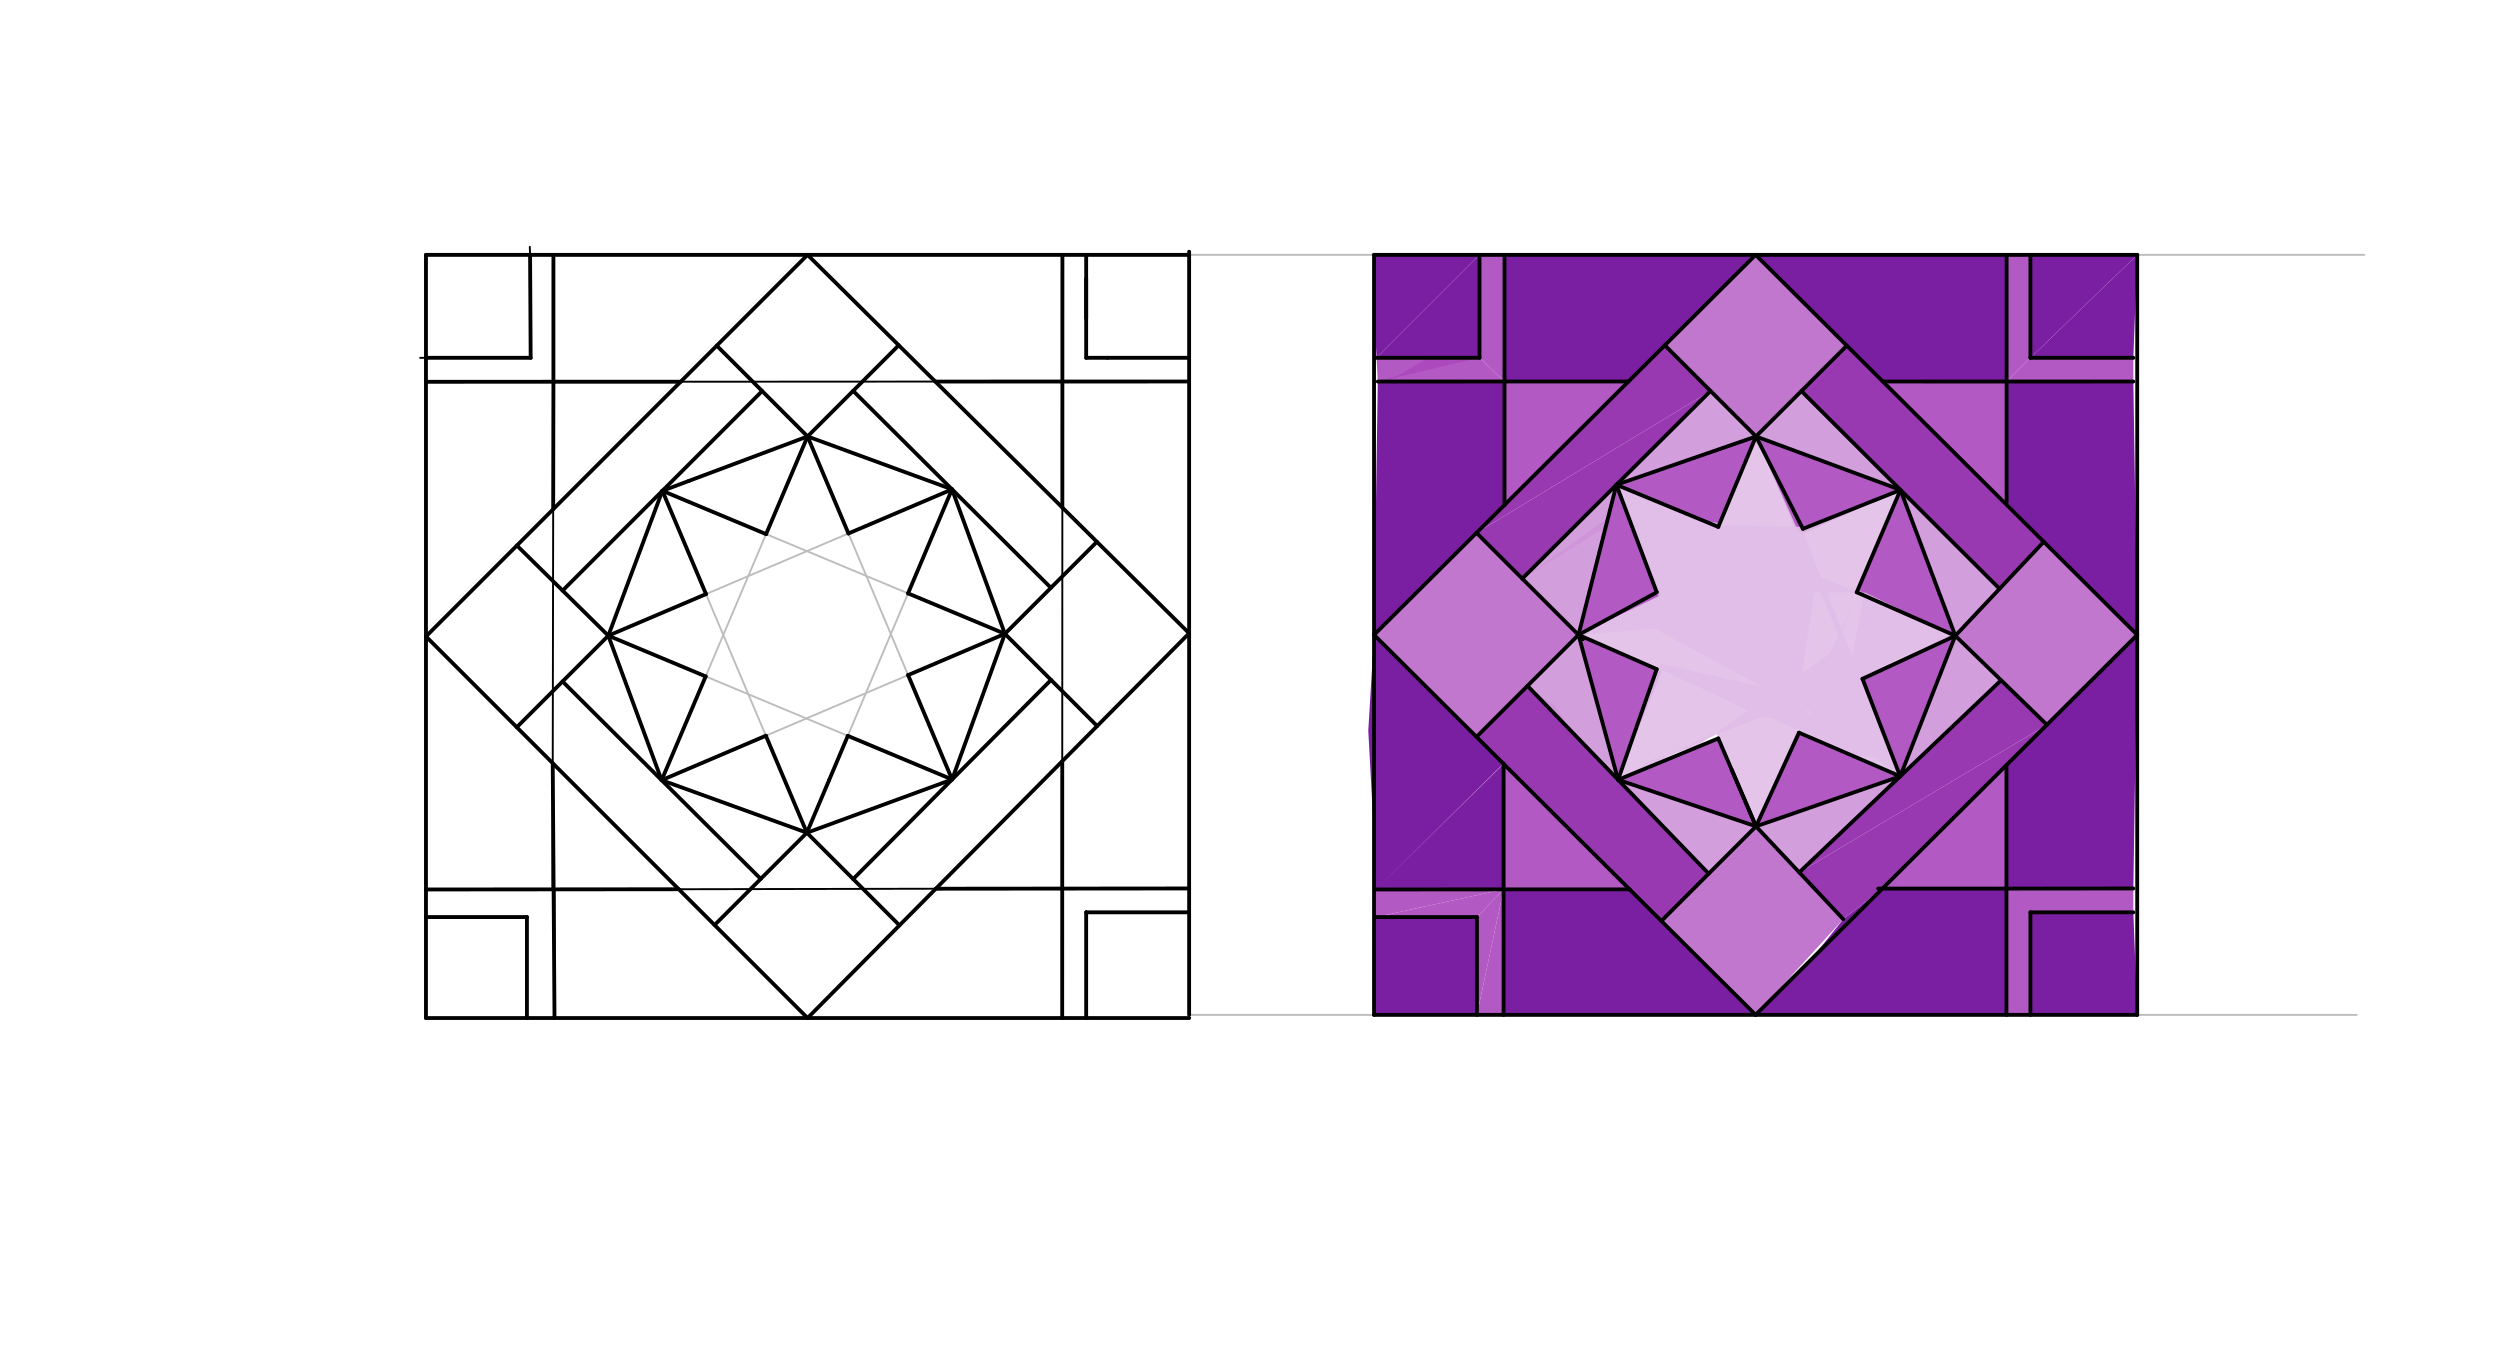 <svg xmlns="http://www.w3.org/2000/svg" class="svg--816" height="100%" preserveAspectRatio="xMidYMid meet" viewBox="0 0 1300 700" width="100%"><defs><marker id="marker-arrow" markerHeight="16" markerUnits="userSpaceOnUse" markerWidth="24" orient="auto-start-reverse" refX="24" refY="4" viewBox="0 0 24 8"><path d="M 0 0 L 24 4 L 0 8 z" stroke="inherit"></path></marker></defs><g class="aux-layer--949"><g class="element--733"><line stroke="#BDBDBD" stroke-dasharray="none" stroke-linecap="round" stroke-width="1" x1="419.925" x2="344.045" y1="226.956" y2="405.691"></line></g><g class="element--733"><line stroke="#BDBDBD" stroke-dasharray="none" stroke-linecap="round" stroke-width="1" x1="419.925" x2="495.088" y1="226.956" y2="405.33"></line></g><g class="element--733"><line stroke="#BDBDBD" stroke-dasharray="none" stroke-linecap="round" stroke-width="1" x1="495.088" x2="316.324" y1="405.33" y2="330.558"></line></g><g class="element--733"><line stroke="#BDBDBD" stroke-dasharray="none" stroke-linecap="round" stroke-width="1" x1="316.324" x2="495.049" y1="330.558" y2="254.456"></line></g><g class="element--733"><line stroke="#BDBDBD" stroke-dasharray="none" stroke-linecap="round" stroke-width="1" x1="495.049" x2="419.569" y1="254.456" y2="433.021"></line></g><g class="element--733"><line stroke="#BDBDBD" stroke-dasharray="none" stroke-linecap="round" stroke-width="1" x1="415.273" x2="344.436" y1="422.855" y2="255.229"></line></g><g class="element--733"><line stroke="#BDBDBD" stroke-dasharray="none" stroke-linecap="round" stroke-width="1" x1="344.436" x2="522.549" y1="255.229" y2="329.58"></line></g><g class="element--733"><line stroke="#BDBDBD" stroke-dasharray="none" stroke-linecap="round" stroke-width="1" x1="522.549" x2="344.045" y1="329.58" y2="405.691"></line></g><g class="element--733"><line stroke="#BDBDBD" stroke-dasharray="none" stroke-linecap="round" stroke-width="1" x1="618.347" x2="1229.5" y1="132.525" y2="132.525"></line></g><g class="element--733"><line stroke="#BDBDBD" stroke-dasharray="none" stroke-linecap="round" stroke-width="1" x1="618.347" x2="1225.5" y1="527.734" y2="527.734"></line></g></g><g class="main-layer--75a"><g class="element--733"><g fill="#7B1FA2" opacity="1"><path d="M 714.5 132.525 L 769.347 132.525 L 715.81 186.062 L 715.81 186.062 L 714.5 160.984 L 714.5 148.984 L 714.5 148.984 L 714.5 132.525 Z" stroke="none"></path></g></g><g class="element--733"><g fill="#7B1FA2" opacity="1"><path d="M 715.81 186.062 L 769.347 132.525 L 769.347 186.062 L 742.579 186.062 L 769.347 186.062 L 728.5 186.062 L 728.5 186.062 L 728.5 186.062 L 728.5 186.062 L 715.81 186.062 Z" stroke="none"></path></g></g><g class="element--733"><g fill="#7B1FA2" opacity="1"><path d="M 1055.81 132.525 L 1111.35 132.525 L 1055.81 186.062 L 1055.81 186.062 L 1055.81 159.293 L 1055.81 143.984 L 1055.81 132.525 Z" stroke="none"></path></g></g><g class="element--733"><g fill="#7B1FA2" opacity="1"><path d="M 1055.81 186.062 L 1111.35 132.525 L 1109.347 186.062 L 1109.347 186.062 L 1109.347 186.062 L 1109.347 186.062 L 1109.347 186.062 L 1109.347 186.062 L 1109.347 186.062 L 1109.347 186.062 L 1109.347 186.062 L 1109.347 186.062 L 1109.347 186.062 L 1109.347 186.062 L 1109.347 186.062 L 1109.347 186.062 L 1109.347 186.062 L 1109.347 186.062 L 1109.347 186.062 L 1109.347 186.062 L 1109.347 186.062 L 1109.347 186.062 L 1109.347 186.062 L 1082.579 186.062 L 1082.579 186.062 L 1055.81 186.062 Z" stroke="none"></path></g></g><g class="element--733"><g fill="#7B1FA2" opacity="1"><path d="M 768 476.875 L 715.5 476.875 L 714.5 527.734 L 768 527.734 L 768 502.304 L 768 476.875 Z" stroke="none"></path></g></g><g class="element--733"><g fill="#7B1FA2" opacity="1"><path d="M 1055.81 474.418 L 1109.347 474.418 L 1055.81 527.734 L 1055.81 527.734 L 1111.35 527.734 L 1111.35 527.734 L 1109.347 474.418 L 1109.347 474.418 L 1055.81 527.734 L 1055.81 501.076 L 1055.81 474.418 Z" stroke="none"></path></g></g><g class="element--733"><g fill="#7B1FA2" opacity="1"><path d="M 782.347 132.525 L 782.347 132.525 L 912.925 132.525 L 846.796 198.38 L 846.796 198.38 L 782.347 198.38 L 782.347 153.984 L 782.347 153.984 L 782.347 132.525 Z" stroke="none"></path></g></g><g class="element--733"><g fill="#7B1FA2" opacity="1"><path d="M 912.925 132.525 L 1043.437 132.525 L 1043.437 198.399 L 979.054 198.38 L 960.337 179.74 L 938.493 157.987 L 920.958 140.524 L 912.925 132.525 Z" stroke="none"></path></g></g><g class="element--733"><g fill="#7B1FA2" opacity="1"><path d="M 782.347 198.38 L 716.437 198.399 L 714.5 330.129 L 782.347 262.563 L 782.347 240.984 L 782.347 218.984 L 782.347 198.38 Z" stroke="none"></path></g></g><g class="element--733"><g fill="#7B1FA2" opacity="1"><path d="M 714.5 330.129 L 781.875 397.226 L 715.5 462.533 L 715.5 462.533 L 781.875 462.467 L 781.875 462.467 L 781.875 397.226 L 781.875 396.984 L 715.5 462.533 L 714.5 434.984 L 711.5 379.984 L 714.5 330.129 Z" stroke="none"></path></g></g><g class="element--733"><g fill="#7B1FA2" opacity="1"><path d="M 1043.437 198.399 L 1109.347 198.38 L 1043.437 261.246 L 1043.437 261.246 L 1111.35 330.129 L 1111.35 330.129 L 1109.347 198.38 L 1043.437 261.246 L 1043.437 229.822 L 1043.437 198.399 Z" stroke="none"></path></g></g><g class="element--733"><g fill="#7B1FA2" opacity="1"><path d="M 1043.356 397.913 L 1111.35 330.129 L 1109.347 462.002 L 1043.356 462.068 L 1043.356 429.991 L 1043.356 409.984 L 1043.356 397.913 Z" stroke="none"></path></g></g><g class="element--733"><g fill="#7B1FA2" opacity="1"><path d="M 781.875 462.467 L 847.387 462.467 L 912.925 527.734 L 781.875 527.734 L 781.875 495.1 L 781.875 462.467 Z" stroke="none"></path></g></g><g class="element--733"><g fill="#7B1FA2" opacity="1"><path d="M 978.864 462.068 L 1043.356 462.068 L 1043.356 527.734 L 912.925 527.734 L 941.144 499.631 L 958.5 477.984 L 978.864 462.068 Z" stroke="none"></path></g></g><g class="element--733"><g fill="#AB47BC" opacity="0.9"><path d="M 715.81 186.062 L 716.437 198.399 L 769.347 186.062 L 742.579 186.062 L 742.579 186.062 L 729.5 186.062 L 715.81 186.062 Z" stroke="none"></path></g></g><g class="element--733"><g fill="#AB47BC" opacity="0.9"><path d="M 769.347 186.062 L 782.347 198.38 L 716.437 198.399 L 727.5 194.984 L 742.579 186.062 L 769.347 186.062 Z" stroke="none"></path></g></g><g class="element--733"><g fill="#AB47BC" opacity="0.9"><path d="M 769.347 132.525 L 782.347 132.525 L 782.347 198.38 L 769.347 186.062 L 769.347 159.293 L 769.347 132.525 Z" stroke="none"></path></g></g><g class="element--733"><g fill="#AB47BC" opacity="0.9"><path d="M 782.347 198.38 L 782.347 262.563 L 846.796 198.38 L 814.572 198.38 L 829.5 198.38 L 846.796 198.38 L 782.347 198.38 Z" stroke="none"></path></g></g><g class="element--733"><g fill="#AB47BC" opacity="0.9"><path d="M 994.5 204.984 L 1043.437 198.399 L 979.054 198.38 L 1043.437 261.246 L 1043.437 198.399 L 1043.437 198.399 L 994.5 204.984 Z" stroke="none"></path></g></g><g class="element--733"><g fill="#AB47BC" opacity="0.9"><path d="M 781.875 397.226 L 847.387 462.467 L 781.875 462.467 L 781.875 397.226 Z" stroke="none"></path></g></g><g class="element--733"><g fill="#AB47BC" opacity="0.9"><path d="M 781.875 429.726 L 781.875 450.984 L 781.875 462.467 L 781.5 429.984 Z" stroke="none"></path></g></g><g class="element--733"><g fill="#AB47BC" opacity="0.9"><path d="M 978.864 462.068 L 1043.356 397.913 L 1043.356 462.068 L 1020.5 462.068 L 1010.015 462.068 L 978.864 462.068 Z" stroke="none"></path></g></g><g class="element--733"><g fill="#AB47BC" opacity="0.9"><path d="M 1055.81 132.525 L 1043.437 132.525 L 1043.437 198.399 L 1055.81 186.062 L 1055.81 186.062 L 1055.81 172.984 L 1055.81 159.293 L 1055.81 132.525 Z" stroke="none"></path></g></g><g class="element--733"><g fill="#AB47BC" opacity="0.9"><path d="M 1109.347 186.062 L 1055.81 186.062 L 1043.437 198.399 L 1109.347 198.38 L 1109.347 198.38 L 1109.347 186.062 Z" stroke="none"></path></g></g><g class="element--733"><g fill="#AB47BC" opacity="0.9"><path d="M 1043.356 462.068 L 1109.347 462.002 L 1109.347 474.418 L 1055.81 474.418 L 1055.81 527.734 L 1043.356 527.734 L 1043.356 494.901 L 1043.356 482.984 L 1043.356 462.068 Z" stroke="none"></path></g></g><g class="element--733"><g fill="#AB47BC" opacity="0.9"><path d="M 715.5 462.533 L 715.5 476.875 L 781.875 462.467 L 748.687 462.5 L 733.499 462.515 L 733.499 462.515 L 715.5 462.533 Z" stroke="none"></path></g></g><g class="element--733"><g fill="#AB47BC" opacity="0.9"><path d="M 768 476.875 L 781.875 462.467 L 715.5 476.875 L 741.75 476.875 L 768 476.875 Z" stroke="none"></path></g></g><g class="element--733"><g fill="#AB47BC" opacity="0.9"><path d="M 781.875 462.467 L 768 527.734 L 768 476.875 L 781.875 462.467 Z" stroke="none"></path></g></g><g class="element--733"><g fill="#AB47BC" opacity="0.9"><path d="M 781.875 527.734 L 768 527.734 L 781.875 462.467 L 781.875 462.467 L 781.875 483.984 L 781.875 495.1 L 781.875 508.984 L 781.875 527.734 Z" stroke="none"></path></g></g><g class="element--733"><g fill="#BA68C8" opacity="0.9"><path d="M 912.925 132.525 L 865.71 179.545 L 913.121 226.956 L 960.337 179.74 L 942.004 161.483 L 921.46 141.024 L 912.925 132.525 Z" stroke="none"></path></g></g><g class="element--733"><g fill="#BA68C8" opacity="0.9"><path d="M 714.5 330.129 L 767.772 277.078 L 820.824 330.129 L 767.772 383.181 L 755.514 370.974 L 740.481 356.003 L 731.463 347.022 L 723.446 339.038 L 714.5 330.129 Z" stroke="none"></path></g></g><g class="element--733"><g fill="#BA68C8" opacity="0.9"><path d="M 1016.76 330.595 L 1062.752 281.732 L 1111.35 330.129 L 1064.398 376.887 L 1040.579 353.741 L 1031.033 344.465 L 1016.76 330.595 Z" stroke="none"></path></g></g><g class="element--733"><g fill="#BA68C8" opacity="0.9"><path d="M 913.121 429.709 L 863.909 478.921 L 912.925 527.734 L 958.5 477.984 L 958.5 477.984 L 935.617 453.641 L 913.121 429.709 Z" stroke="none"></path></g></g><g class="element--733"><g fill="#8E24AA" opacity="0.9"><path d="M 865.71 179.545 L 889.466 203.301 L 767.772 277.078 L 813.713 231.327 L 834.321 210.804 L 846.796 198.38 L 865.71 179.545 Z" stroke="none"></path></g></g><g class="element--733"><g fill="#8E24AA" opacity="0.9"><path d="M 791.579 300.885 L 767.772 277.078 L 889.466 203.301 L 840.523 252.093 L 824.539 268.027 L 801.505 290.989 L 791.5 301.984 Z" stroke="none"></path></g></g><g class="element--733"><g fill="#8E24AA" opacity="0.9"><path d="M 936.729 203.348 L 960.337 179.74 L 1062.752 281.732 L 1062.752 281.732 L 1039.756 306.163 L 1020.519 286.966 L 1001.498 267.984 L 957.453 224.03 L 946.443 213.042 L 936.729 203.348 Z" stroke="none"></path></g></g><g class="element--733"><g fill="#8E24AA" opacity="0.9"><path d="M 1040.579 353.741 L 1064.398 376.887 L 935.617 453.641 L 935.617 453.641 L 988.098 403.691 L 1025.029 368.541 L 1040.579 353.741 Z" stroke="none"></path></g></g><g class="element--733"><g fill="#8E24AA" opacity="0.9"><path d="M 958.5 477.984 L 935.617 453.641 L 1064.398 376.887 L 1064.398 376.887 L 978.864 462.068 L 958.5 477.984 Z" stroke="none"></path></g></g><g class="element--733"><g fill="#8E24AA" opacity="0.9"><path d="M 794.298 356.655 L 767.772 383.181 L 863.909 478.921 L 863.909 478.921 L 888.515 454.315 L 863.317 428.196 L 841.407 405.485 L 823.995 387.437 L 794.298 356.655 Z" stroke="none"></path></g></g><g class="element--733"><g fill="#CE93D8" opacity="0.9"><path d="M 889.466 203.301 L 913.121 226.956 L 840.523 252.093 L 860.597 232.081 L 875.12 217.603 L 889.466 203.301 Z" stroke="none"></path></g></g><g class="element--733"><g fill="#CE93D8" opacity="0.9"><path d="M 936.729 203.348 L 913.121 226.956 L 988.242 254.756 L 971.468 238.016 L 960.957 227.526 L 950.948 217.538 L 936.729 203.348 Z" stroke="none"></path></g></g><g class="element--733"><g fill="#CE93D8" opacity="0.9"><path d="M 791.579 300.885 L 836.153 269.402 L 820.824 330.129 L 820.824 330.129 L 806.089 315.395 L 791.579 300.885 Z" stroke="none"></path></g></g><g class="element--733"><g fill="#CE93D8" opacity="0.9"><path d="M 840.523 252.093 L 834.967 274.102 L 791.579 300.885 L 806.011 286.497 L 817.53 275.014 L 831.05 261.536 L 842.5 249.984 Z" stroke="none"></path></g></g><g class="element--733"><g fill="#CE93D8" opacity="0.9"><path d="M 794.298 356.655 L 820.824 330.129 L 841.407 405.485 L 818.621 381.867 L 794.298 356.655 Z" stroke="none"></path></g></g><g class="element--733"><g fill="#CE93D8" opacity="0.9"><path d="M 794.298 356.655 L 841.407 405.485 L 816.158 379.314 L 809.5 367.984 L 809.5 367.984 L 794.298 356.655 Z" stroke="none"></path></g></g><g class="element--733"><g fill="#CE93D8" opacity="0.9"><path d="M 841.407 405.485 L 913.121 429.709 L 888.515 454.315 L 863.3 428.178 L 841.407 405.485 Z" stroke="none"></path></g></g><g class="element--733"><g fill="#CE93D8" opacity="0.9"><path d="M 913.121 429.709 L 988.098 403.691 L 935.617 453.641 L 922.679 439.876 L 913.121 429.709 Z" stroke="none"></path></g></g><g class="element--733"><g fill="#CE93D8" opacity="0.9"><path d="M 1016.76 330.595 L 1040.579 353.741 L 988.098 403.691 L 1002.429 367.143 L 1013.5 336.984 Z" stroke="none"></path></g></g><g class="element--733"><g fill="#CE93D8" opacity="0.9"><path d="M 1039.756 306.163 L 988.242 254.756 L 1016.76 330.595 L 1030.976 315.491 L 1039.756 306.163 Z" stroke="none"></path></g></g><g class="element--733"><g fill="#AB47BC" opacity="0.9"><path d="M 840.523 252.093 L 893.538 275.708 L 913.121 226.956 L 876.822 239.525 L 865.059 243.598 L 840.523 252.093 Z" stroke="none"></path></g></g><g class="element--733"><g fill="#AB47BC" opacity="0.9"><path d="M 913.121 226.956 L 935.07 278.694 L 988.242 254.756 L 966.264 246.622 L 936.851 235.738 L 913.121 226.956 Z" stroke="none"></path></g></g><g class="element--733"><g fill="#AB47BC" opacity="0.9"><path d="M 965.485 307.755 L 988.242 254.756 L 1016.76 330.595 L 1000.826 323.497 L 977.826 313.252 L 965.485 307.755 Z" stroke="none"></path></g></g><g class="element--733"><g fill="#AB47BC" opacity="0.9"><path d="M 966.241 352.17 L 1016.76 330.595 L 988.098 403.691 L 980.061 384.746 L 973.906 370.236 L 966.241 352.17 Z" stroke="none"></path></g></g><g class="element--733"><g fill="#AB47BC" opacity="0.9"><path d="M 934.427 380.088 L 913.121 429.709 L 988.098 403.691 L 970.982 396.163 L 948.024 386.067 L 934.427 380.088 Z" stroke="none"></path></g></g><g class="element--733"><g fill="#AB47BC" opacity="0.9"><path d="M 841.407 405.485 L 894.033 383.009 L 913.121 429.709 L 877.264 417.597 L 864.409 413.254 L 849.5 408.984 Z" stroke="none"></path></g></g><g class="element--733"><g fill="#AB47BC" opacity="0.9"><path d="M 820.824 330.129 L 864.042 349.135 L 841.407 405.485 L 831.115 367.807 L 826.842 352.164 L 820.824 330.129 Z" stroke="none"></path></g></g><g class="element--733"><g fill="#AB47BC" opacity="0.9"><path d="M 840.523 252.093 L 864.4 310.511 L 820.824 330.129 L 828.08 301.383 L 830.673 291.111 L 839.5 254.984 Z" stroke="none"></path></g></g><g class="element--733"><g fill="#E1BEE7" opacity="0.9"><path d="M 840.523 252.093 L 863.5 308.984 L 966.5 307.984 L 966.5 307.984 L 966.5 307.984 L 966.5 307.984 L 966.5 307.984 L 966.5 307.984 L 966.5 307.984 L 966.5 307.984 L 966.5 307.984 L 966.5 307.984 L 935.5 295.984 L 923.5 286.984 L 901.5 278.984 L 901.5 278.984 L 886.5 270.984 L 865.5 263.984 L 840.523 252.093 Z" stroke="none"></path></g></g><g class="element--733"><g fill="#E1BEE7" opacity="0.9"><path d="M 988.242 254.756 L 934.5 276.984 L 956.5 331.984 L 972.5 290.984 L 982.5 267.984 L 988.242 254.756 Z" stroke="none"></path></g></g><g class="element--733"><g fill="#E1BEE7" opacity="0.9"><path d="M 1016.76 330.595 L 966.5 306.984 L 939.5 365.984 L 990.5 342.984 L 1016.76 330.595 Z" stroke="none"></path></g></g><g class="element--733"><g fill="#E1BEE7" opacity="0.9"><path d="M 988.098 403.691 L 988.098 403.691 L 992.5 400.984 Z" stroke="none"></path></g></g><g class="element--733"><g fill="#E1BEE7" opacity="0.9"><path d="M 961.5 350.984 L 988.098 403.691 L 911.5 368.984 L 940.5 360.984 L 961.5 355.984 Z" stroke="none"></path></g></g><g class="element--733"><g fill="#E1BEE7" opacity="0.9"><path d="M 913.121 226.956 L 892.5 274.984 L 951.5 309.984 L 934.5 274.984 L 913.121 226.956 Z" stroke="none"></path></g></g><g class="element--733"><g fill="#E1BEE7" opacity="0.9"><path d="M 820.824 330.129 L 863.5 309.984 L 971.5 394.984 L 971.5 394.984 L 938.5 378.984 L 909.5 369.984 L 893.5 361.984 L 869.5 350.984 L 837.5 336.984 L 820.824 330.129 Z" stroke="none"></path></g></g><g class="element--733"><g fill="#E1BEE7" opacity="0.9"><path d="M 864.5 308.984 L 943.5 307.984 L 934.5 366.984 L 860.5 326.984 L 860.5 326.984 L 820.824 330.129 L 864.5 308.984 Z" stroke="none"></path></g></g><g class="element--733"><g fill="#E1BEE7" opacity="0.9"><path d="M 841.407 405.485 L 863.5 344.984 L 941.5 362.984 L 941.5 362.984 L 892.5 381.984 L 868.5 392.984 L 841.407 405.485 Z" stroke="none"></path></g></g><g class="element--733"><g fill="#E1BEE7" opacity="0.9"><path d="M 913.121 429.709 L 892.5 380.984 L 951.5 339.984 L 951.5 339.984 L 951.5 339.984 L 951.5 339.984 L 924.5 404.984 L 913.121 429.709 Z" stroke="none"></path></g></g><g class="element--733"><g fill="#E1BEE7" opacity="0.9"><path d="M 840.523 252.093 L 893.5 273.984 L 870.5 321.984 L 855.5 281.984 L 840.523 252.093 Z" stroke="none"></path></g></g><g class="element--733"><g fill="#E1BEE7" opacity="0.9"><path d="M 1016.76 330.595 L 969.5 307.984 L 960.5 354.984 L 989.5 340.984 L 1016.76 330.595 Z" stroke="none"></path></g></g><g class="element--733"><g fill="#E1BEE7" opacity="0.9"><path d="M 984.5 393.984 L 966.5 348.984 L 933.5 377.984 L 951.5 386.984 L 963.5 392.984 L 984.5 393.984 Z" stroke="none"></path></g></g><g class="element--733"><g fill="#E1BEE7" opacity="0.9"><path d="M 841.407 405.485 L 893.5 379.984 L 893.5 379.984 L 893.5 379.984 L 882.5 387.984 L 859.5 394.984 L 841.407 405.485 Z" stroke="none"></path></g></g><g class="element--733"><g fill="#E1BEE7" opacity="0.9"><path d="M 892.5 272.984 L 936.5 273.984 L 988.098 403.691 L 928.5 360.984 L 861.5 308.984 L 840.523 252.093 L 870.5 266.984 L 840.523 252.093 L 840.523 252.093 L 840.523 252.093 L 853.5 257.984 L 870.5 266.984 L 870.5 266.984 L 870.5 266.984 L 853.5 257.984 L 840.523 252.093 L 840.523 252.093 L 849.5 274.984 L 840.523 252.093 L 840.523 252.093 L 853.5 257.984 L 853.5 257.984 L 840.523 252.093 L 853.5 257.984 L 853.5 257.984 L 870.5 266.984 L 870.5 266.984 L 870.5 266.984 L 870.5 266.984 L 870.5 266.984 L 870.5 266.984 L 870.5 266.984 L 881.5 269.984 L 881.5 269.984 L 893.5 271.984 Z" stroke="none"></path></g></g><g class="element--733"><line stroke="#000000" stroke-dasharray="none" stroke-linecap="round" stroke-width="2" x1="221.5" x2="618.35" y1="529.375" y2="529.375"></line></g><g class="element--733"><line stroke="#000000" stroke-dasharray="none" stroke-linecap="round" stroke-width="2" x1="221.5" x2="221.5" y1="529.375" y2="132.525"></line></g><g class="element--733"><line stroke="#000000" stroke-dasharray="none" stroke-linecap="round" stroke-width="2" x1="618.347" x2="618.347" y1="130.884" y2="527.734"></line></g><g class="element--733"><line stroke="#000000" stroke-dasharray="none" stroke-linecap="round" stroke-width="2" x1="221.5" x2="618.35" y1="132.525" y2="132.525"></line></g><g class="element--733"><line stroke="#000000" stroke-dasharray="none" stroke-linecap="round" stroke-width="1" x1="419.925" x2="221.5" y1="132.525" y2="330.95"></line></g><g class="element--733"><line stroke="#000000" stroke-dasharray="none" stroke-linecap="round" stroke-width="1" x1="221.5" x2="419.925" y1="330.95" y2="529.375"></line></g><g class="element--733"><line stroke="#000000" stroke-dasharray="none" stroke-linecap="round" stroke-width="1" x1="419.925" x2="618.347" y1="529.375" y2="329.309"></line></g><g class="element--733"><line stroke="#000000" stroke-dasharray="none" stroke-linecap="round" stroke-width="1" x1="618.347" x2="419.925" y1="329.309" y2="132.525"></line></g><g class="element--733"><line stroke="#000000" stroke-dasharray="none" stroke-linecap="round" stroke-width="1" x1="287.778" x2="552.451" y1="198.53" y2="198.38"></line></g><g class="element--733"><line stroke="#000000" stroke-dasharray="none" stroke-linecap="round" stroke-width="1" x1="287.778" x2="287.298" y1="198.53" y2="462.535"></line></g><g class="element--733"><line stroke="#000000" stroke-dasharray="none" stroke-linecap="round" stroke-width="1" x1="287.298" x2="552.343" y1="462.535" y2="462.002"></line></g><g class="element--733"><line stroke="#000000" stroke-dasharray="none" stroke-linecap="round" stroke-width="1" x1="287.778" x2="287.778" y1="198.53" y2="132.525"></line></g><g class="element--733"><line stroke="#000000" stroke-dasharray="none" stroke-linecap="round" stroke-width="1" x1="287.778" x2="221.5" y1="198.53" y2="198.53"></line></g><g class="element--733"><line stroke="#000000" stroke-dasharray="none" stroke-linecap="round" stroke-width="1" x1="288.342" x2="221.5" y1="462.533" y2="462.533"></line></g><g class="element--733"><line stroke="#000000" stroke-dasharray="none" stroke-linecap="round" stroke-width="1" x1="288.342" x2="288.342" y1="462.533" y2="529.375"></line></g><g class="element--733"><line stroke="#000000" stroke-dasharray="none" stroke-linecap="round" stroke-width="1" x1="552.451" x2="552.451" y1="198.38" y2="132.525"></line></g><g class="element--733"><line stroke="#000000" stroke-dasharray="none" stroke-linecap="round" stroke-width="1" x1="552.451" x2="618.347" y1="198.38" y2="198.38"></line></g><g class="element--733"><line stroke="#000000" stroke-dasharray="none" stroke-linecap="round" stroke-width="1" x1="552.343" x2="552.343" y1="462.002" y2="529.375"></line></g><g class="element--733"><line stroke="#000000" stroke-dasharray="none" stroke-linecap="round" stroke-width="1" x1="552.451" x2="552.343" y1="198.38" y2="462.002"></line></g><g class="element--733"><line stroke="#000000" stroke-dasharray="none" stroke-linecap="round" stroke-width="1" x1="552.343" x2="618.347" y1="462.002" y2="462.002"></line></g><g class="element--733"><line stroke="#000000" stroke-dasharray="none" stroke-linecap="round" stroke-width="1" x1="275.944" x2="275.944" y1="141.335" y2="186.062"></line></g><g class="element--733"><line stroke="#000000" stroke-dasharray="none" stroke-linecap="round" stroke-width="1" x1="275.944" x2="218.5" y1="186.062" y2="186.062"></line></g><g class="element--733"><line stroke="#000000" stroke-dasharray="none" stroke-linecap="round" stroke-width="1" x1="275.944" x2="275.5" y1="141.335" y2="128.375"></line></g><g class="element--733"><line stroke="#000000" stroke-dasharray="none" stroke-linecap="round" stroke-width="1" x1="564.81" x2="564.81" y1="186.062" y2="132.525"></line></g><g class="element--733"><line stroke="#000000" stroke-dasharray="none" stroke-linecap="round" stroke-width="1" x1="564.81" x2="618.347" y1="186.062" y2="186.062"></line></g><g class="element--733"><line stroke="#000000" stroke-dasharray="none" stroke-linecap="round" stroke-width="1" x1="274" x2="221.5" y1="476.875" y2="476.875"></line></g><g class="element--733"><line stroke="#000000" stroke-dasharray="none" stroke-linecap="round" stroke-width="1" x1="274" x2="274" y1="476.875" y2="529.375"></line></g><g class="element--733"><line stroke="#000000" stroke-dasharray="none" stroke-linecap="round" stroke-width="1" x1="564.81" x2="564.81" y1="473.899" y2="529.375"></line></g><g class="element--733"><line stroke="#000000" stroke-dasharray="none" stroke-linecap="round" stroke-width="1" x1="564.81" x2="618.347" y1="474.418" y2="474.418"></line></g><g class="element--733"><line stroke="#000000" stroke-dasharray="none" stroke-linecap="round" stroke-width="1" x1="316.324" x2="268.787" y1="330.558" y2="283.662"></line></g><g class="element--733"><line stroke="#000000" stroke-dasharray="none" stroke-linecap="round" stroke-width="1" x1="316.324" x2="268.716" y1="330.558" y2="378.166"></line></g><g class="element--733"><line stroke="#000000" stroke-dasharray="none" stroke-linecap="round" stroke-width="1" x1="419.925" x2="372.709" y1="226.956" y2="179.74"></line></g><g class="element--733"><line stroke="#000000" stroke-dasharray="none" stroke-linecap="round" stroke-width="1" x1="419.925" x2="467.337" y1="226.956" y2="179.545"></line></g><g class="element--733"><line stroke="#000000" stroke-dasharray="none" stroke-linecap="round" stroke-width="1" x1="522.549" x2="570.385" y1="329.58" y2="281.743"></line></g><g class="element--733"><line stroke="#000000" stroke-dasharray="none" stroke-linecap="round" stroke-width="1" x1="522.549" x2="570.511" y1="329.58" y2="377.542"></line></g><g class="element--733"><line stroke="#000000" stroke-dasharray="none" stroke-linecap="round" stroke-width="1" x1="419.569" x2="371.57" y1="433.021" y2="481.02"></line></g><g class="element--733"><line stroke="#000000" stroke-dasharray="none" stroke-linecap="round" stroke-width="1" x1="419.569" x2="467.726" y1="433.021" y2="481.178"></line></g><g class="element--733"><line stroke="#000000" stroke-dasharray="none" stroke-linecap="round" stroke-width="2" x1="292.556" x2="396.317" y1="307.11" y2="203.348"></line></g><g class="element--733"><line stroke="#000000" stroke-dasharray="none" stroke-linecap="round" stroke-width="2" x1="443.631" x2="546.467" y1="203.25" y2="305.661"></line></g><g class="element--733"><line stroke="#000000" stroke-dasharray="none" stroke-linecap="round" stroke-width="2" x1="546.53" x2="443.647" y1="353.561" y2="457.1"></line></g><g class="element--733"><line stroke="#000000" stroke-dasharray="none" stroke-linecap="round" stroke-width="2" x1="395.57" x2="292.52" y1="457.021" y2="354.362"></line></g><g class="element--733"><line stroke="#000000" stroke-dasharray="none" stroke-linecap="round" stroke-width="2" x1="344.436" x2="316.324" y1="255.229" y2="330.558"></line></g><g class="element--733"><line stroke="#000000" stroke-dasharray="none" stroke-linecap="round" stroke-width="2" x1="316.324" x2="344.045" y1="330.558" y2="405.691"></line></g><g class="element--733"><line stroke="#000000" stroke-dasharray="none" stroke-linecap="round" stroke-width="2" x1="344.045" x2="419.569" y1="405.691" y2="433.021"></line></g><g class="element--733"><line stroke="#000000" stroke-dasharray="none" stroke-linecap="round" stroke-width="2" x1="419.925" x2="495.049" y1="226.956" y2="254.456"></line></g><g class="element--733"><line stroke="#000000" stroke-dasharray="none" stroke-linecap="round" stroke-width="2" x1="495.049" x2="522.549" y1="254.456" y2="329.58"></line></g><g class="element--733"><line stroke="#000000" stroke-dasharray="none" stroke-linecap="round" stroke-width="2" x1="522.549" x2="495.088" y1="329.58" y2="405.33"></line></g><g class="element--733"><line stroke="#000000" stroke-dasharray="none" stroke-linecap="round" stroke-width="2" x1="495.088" x2="419.569" y1="405.33" y2="433.021"></line></g><g class="element--733"><line stroke="#000000" stroke-dasharray="none" stroke-linecap="round" stroke-width="2" x1="221.5" x2="353.958" y1="198.53" y2="198.492"></line></g><g class="element--733"><line stroke="#000000" stroke-dasharray="none" stroke-linecap="round" stroke-width="2" x1="486.366" x2="618.347" y1="198.417" y2="198.38"></line></g><g class="element--733"><line stroke="#000000" stroke-dasharray="none" stroke-linecap="round" stroke-width="2" x1="552.451" x2="552.424" y1="132.525" y2="263.93"></line></g><g class="element--733"><line stroke="#000000" stroke-dasharray="none" stroke-linecap="round" stroke-width="2" x1="552.37" x2="552.343" y1="395.833" y2="529.375"></line></g><g class="element--733"><line stroke="#000000" stroke-dasharray="none" stroke-linecap="round" stroke-width="2" x1="221.5" x2="352.953" y1="462.533" y2="462.403"></line></g><g class="element--733"><line stroke="#000000" stroke-dasharray="none" stroke-linecap="round" stroke-width="2" x1="358.193" x2="419.925" y1="250.077" y2="226.956"></line></g><g class="element--733"><line stroke="#000000" stroke-dasharray="none" stroke-linecap="round" stroke-width="2" x1="344.436" x2="358.193" y1="255.229" y2="250.077"></line></g><g class="element--733"><line stroke="#000000" stroke-dasharray="none" stroke-linecap="round" stroke-width="2" x1="221.5" x2="419.925" y1="330.95" y2="132.525"></line></g><g class="element--733"><line stroke="#000000" stroke-dasharray="none" stroke-linecap="round" stroke-width="2" x1="419.925" x2="618.347" y1="132.525" y2="329.309"></line></g><g class="element--733"><line stroke="#000000" stroke-dasharray="none" stroke-linecap="round" stroke-width="2" x1="618.347" x2="419.925" y1="329.309" y2="529.375"></line></g><g class="element--733"><line stroke="#000000" stroke-dasharray="none" stroke-linecap="round" stroke-width="2" x1="419.925" x2="221.5" y1="529.375" y2="330.95"></line></g><g class="element--733"><line stroke="#000000" stroke-dasharray="none" stroke-linecap="round" stroke-width="2" x1="268.787" x2="316.324" y1="283.662" y2="330.558"></line></g><g class="element--733"><line stroke="#000000" stroke-dasharray="none" stroke-linecap="round" stroke-width="2" x1="316.324" x2="268.716" y1="330.558" y2="378.166"></line></g><g class="element--733"><line stroke="#000000" stroke-dasharray="none" stroke-linecap="round" stroke-width="2" x1="372.709" x2="419.925" y1="179.74" y2="226.956"></line></g><g class="element--733"><line stroke="#000000" stroke-dasharray="none" stroke-linecap="round" stroke-width="2" x1="419.925" x2="467.337" y1="226.956" y2="179.545"></line></g><g class="element--733"><line stroke="#000000" stroke-dasharray="none" stroke-linecap="round" stroke-width="2" x1="570.385" x2="522.549" y1="281.743" y2="329.58"></line></g><g class="element--733"><line stroke="#000000" stroke-dasharray="none" stroke-linecap="round" stroke-width="2" x1="522.549" x2="570.511" y1="329.58" y2="377.542"></line></g><g class="element--733"><line stroke="#000000" stroke-dasharray="none" stroke-linecap="round" stroke-width="2" x1="371.57" x2="419.569" y1="481.02" y2="433.021"></line></g><g class="element--733"><line stroke="#000000" stroke-dasharray="none" stroke-linecap="round" stroke-width="2" x1="419.569" x2="467.726" y1="433.021" y2="481.178"></line></g><g class="element--733"><line stroke="#000000" stroke-dasharray="none" stroke-linecap="round" stroke-width="2" x1="344.436" x2="398.365" y1="255.229" y2="277.741"></line></g><g class="element--733"><line stroke="#000000" stroke-dasharray="none" stroke-linecap="round" stroke-width="2" x1="398.365" x2="419.925" y1="277.741" y2="226.956"></line></g><g class="element--733"><line stroke="#000000" stroke-dasharray="none" stroke-linecap="round" stroke-width="2" x1="419.925" x2="441.179" y1="226.956" y2="277.394"></line></g><g class="element--733"><line stroke="#000000" stroke-dasharray="none" stroke-linecap="round" stroke-width="2" x1="441.179" x2="495.049" y1="277.394" y2="254.456"></line></g><g class="element--733"><line stroke="#000000" stroke-dasharray="none" stroke-linecap="round" stroke-width="2" x1="495.049" x2="472.181" y1="254.456" y2="308.555"></line></g><g class="element--733"><line stroke="#000000" stroke-dasharray="none" stroke-linecap="round" stroke-width="2" x1="472.181" x2="522.549" y1="308.555" y2="329.58"></line></g><g class="element--733"><line stroke="#000000" stroke-dasharray="none" stroke-linecap="round" stroke-width="2" x1="522.549" x2="472.213" y1="329.58" y2="351.042"></line></g><g class="element--733"><line stroke="#000000" stroke-dasharray="none" stroke-linecap="round" stroke-width="2" x1="472.213" x2="495.088" y1="351.042" y2="405.33"></line></g><g class="element--733"><line stroke="#000000" stroke-dasharray="none" stroke-linecap="round" stroke-width="2" x1="495.088" x2="440.862" y1="405.33" y2="382.649"></line></g><g class="element--733"><line stroke="#000000" stroke-dasharray="none" stroke-linecap="round" stroke-width="2" x1="431.074" x2="419.569" y1="405.804" y2="433.021"></line></g><g class="element--733"><line stroke="#000000" stroke-dasharray="none" stroke-linecap="round" stroke-width="2" x1="440.862" x2="431.074" y1="382.649" y2="405.804"></line></g><g class="element--733"><line stroke="#000000" stroke-dasharray="none" stroke-linecap="round" stroke-width="2" x1="419.569" x2="398.252" y1="433.021" y2="382.578"></line></g><g class="element--733"><line stroke="#000000" stroke-dasharray="none" stroke-linecap="round" stroke-width="2" x1="398.252" x2="344.045" y1="382.578" y2="405.691"></line></g><g class="element--733"><line stroke="#000000" stroke-dasharray="none" stroke-linecap="round" stroke-width="2" x1="344.045" x2="366.952" y1="405.691" y2="351.734"></line></g><g class="element--733"><line stroke="#000000" stroke-dasharray="none" stroke-linecap="round" stroke-width="2" x1="366.952" x2="316.324" y1="351.734" y2="330.558"></line></g><g class="element--733"><line stroke="#000000" stroke-dasharray="none" stroke-linecap="round" stroke-width="2" x1="316.324" x2="367.128" y1="330.558" y2="308.925"></line></g><g class="element--733"><line stroke="#000000" stroke-dasharray="none" stroke-linecap="round" stroke-width="2" x1="367.128" x2="344.436" y1="308.925" y2="255.229"></line></g><g class="element--733"><line stroke="#000000" stroke-dasharray="none" stroke-linecap="round" stroke-width="2" x1="287.778" x2="287.658" y1="198.511" y2="264.792"></line></g><g class="element--733"><line stroke="#000000" stroke-dasharray="none" stroke-linecap="round" stroke-width="2" x1="287.417" x2="288.342" y1="396.867" y2="529.375"></line></g><g class="element--733"><line stroke="#000000" stroke-dasharray="none" stroke-linecap="round" stroke-width="2" x1="287.778" x2="287.778" y1="132.525" y2="198.511"></line></g><g class="element--733"><line stroke="#000000" stroke-dasharray="none" stroke-linecap="round" stroke-width="2" x1="486.613" x2="618.347" y1="462.134" y2="462.002"></line></g><g class="element--733"><line stroke="#000000" stroke-dasharray="none" stroke-linecap="round" stroke-width="2" x1="221.5" x2="274" y1="476.875" y2="476.875"></line></g><g class="element--733"><line stroke="#000000" stroke-dasharray="none" stroke-linecap="round" stroke-width="2" x1="274" x2="274" y1="476.875" y2="529.375"></line></g><g class="element--733"><line stroke="#000000" stroke-dasharray="none" stroke-linecap="round" stroke-width="2" x1="618.347" x2="564.81" y1="474.418" y2="474.418"></line></g><g class="element--733"><line stroke="#000000" stroke-dasharray="none" stroke-linecap="round" stroke-width="2" x1="564.81" x2="564.81" y1="474.418" y2="529.375"></line></g><g class="element--733"><line stroke="#000000" stroke-dasharray="none" stroke-linecap="round" stroke-width="2" x1="221.5" x2="275.944" y1="186.062" y2="186.062"></line></g><g class="element--733"><line stroke="#000000" stroke-dasharray="none" stroke-linecap="round" stroke-width="2" x1="275.944" x2="275.642" y1="186.062" y2="132.525"></line></g><g class="element--733"><line stroke="#000000" stroke-dasharray="none" stroke-linecap="round" stroke-width="2" x1="564.81" x2="564.81" y1="144.884" y2="186.062"></line></g><g class="element--733"><line stroke="#000000" stroke-dasharray="none" stroke-linecap="round" stroke-width="2" x1="575.892" x2="618.347" y1="186.062" y2="186.062"></line></g><g class="element--733"><line stroke="#000000" stroke-dasharray="none" stroke-linecap="round" stroke-width="2" x1="575.892" x2="564.81" y1="186.062" y2="186.062"></line></g><g class="element--733"><line stroke="#000000" stroke-dasharray="none" stroke-linecap="round" stroke-width="2" x1="714.5" x2="714.5" y1="132.525" y2="527.734"></line></g><g class="element--733"><line stroke="#000000" stroke-dasharray="none" stroke-linecap="round" stroke-width="2" x1="714.5" x2="1111.35" y1="132.525" y2="132.525"></line></g><g class="element--733"><line stroke="#000000" stroke-dasharray="none" stroke-linecap="round" stroke-width="2" x1="714.5" x2="1111.35" y1="527.734" y2="527.734"></line></g><g class="element--733"><line stroke="#000000" stroke-dasharray="none" stroke-linecap="round" stroke-width="2" x1="1111.35" x2="1111.35" y1="132.525" y2="527.734"></line></g><g class="element--733"><line stroke="#000000" stroke-dasharray="none" stroke-linecap="round" stroke-width="2" x1="912.925" x2="714.5" y1="132.525" y2="330.129"></line></g><g class="element--733"><line stroke="#000000" stroke-dasharray="none" stroke-linecap="round" stroke-width="2" x1="714.5" x2="912.925" y1="330.129" y2="527.734"></line></g><g class="element--733"><line stroke="#000000" stroke-dasharray="none" stroke-linecap="round" stroke-width="2" x1="912.925" x2="1111.35" y1="527.734" y2="330.129"></line></g><g class="element--733"><line stroke="#000000" stroke-dasharray="none" stroke-linecap="round" stroke-width="2" x1="912.925" x2="1111.35" y1="132.525" y2="330.129"></line></g><g class="element--733"><line stroke="#000000" stroke-dasharray="none" stroke-linecap="round" stroke-width="2" x1="716.437" x2="782.347" y1="198.399" y2="198.38"></line></g><g class="element--733"><line stroke="#000000" stroke-dasharray="none" stroke-linecap="round" stroke-width="2" x1="715.5" x2="781.875" y1="462.533" y2="462.467"></line></g><g class="element--733"><line stroke="#000000" stroke-dasharray="none" stroke-linecap="round" stroke-width="2" x1="1043.437" x2="1109.347" y1="198.399" y2="198.38"></line></g><g class="element--733"><line stroke="#000000" stroke-dasharray="none" stroke-linecap="round" stroke-width="2" x1="1043.356" x2="1109.347" y1="462.068" y2="462.002"></line></g><g class="element--733"><line stroke="#000000" stroke-dasharray="none" stroke-linecap="round" stroke-width="2" x1="782.347" x2="782.347" y1="198.38" y2="132.525"></line></g><g class="element--733"><line stroke="#000000" stroke-dasharray="none" stroke-linecap="round" stroke-width="2" x1="1043.437" x2="1043.437" y1="198.399" y2="132.525"></line></g><g class="element--733"><line stroke="#000000" stroke-dasharray="none" stroke-linecap="round" stroke-width="2" x1="781.875" x2="781.875" y1="462.467" y2="527.734"></line></g><g class="element--733"><line stroke="#000000" stroke-dasharray="none" stroke-linecap="round" stroke-width="2" x1="1043.356" x2="1043.356" y1="462.068" y2="527.734"></line></g><g class="element--733"><line stroke="#000000" stroke-dasharray="none" stroke-linecap="round" stroke-width="2" x1="782.347" x2="846.796" y1="198.38" y2="198.38"></line></g><g class="element--733"><line stroke="#000000" stroke-dasharray="none" stroke-linecap="round" stroke-width="2" x1="979.054" x2="1043.437" y1="198.38" y2="198.399"></line></g><g class="element--733"><line stroke="#000000" stroke-dasharray="none" stroke-linecap="round" stroke-width="2" x1="865.71" x2="913.223" y1="179.545" y2="227.058"></line></g><g class="element--733"><line stroke="#000000" stroke-dasharray="none" stroke-linecap="round" stroke-width="2" x1="913.121" x2="960.337" y1="226.956" y2="179.74"></line></g><g class="element--733"><line stroke="#000000" stroke-dasharray="none" stroke-linecap="round" stroke-width="2" x1="564.81" x2="564.81" y1="132.525" y2="165.473"></line></g><g class="element--733"><line stroke="#000000" stroke-dasharray="none" stroke-linecap="round" stroke-width="2" x1="715.81" x2="769.347" y1="186.062" y2="186.062"></line></g><g class="element--733"><line stroke="#000000" stroke-dasharray="none" stroke-linecap="round" stroke-width="2" x1="1055.81" x2="1109.347" y1="186.062" y2="186.062"></line></g><g class="element--733"><line stroke="#000000" stroke-dasharray="none" stroke-linecap="round" stroke-width="2" x1="715.5" x2="768" y1="476.875" y2="476.875"></line></g><g class="element--733"><line stroke="#000000" stroke-dasharray="none" stroke-linecap="round" stroke-width="2" x1="1055.81" x2="1109.347" y1="474.418" y2="474.418"></line></g><g class="element--733"><line stroke="#000000" stroke-dasharray="none" stroke-linecap="round" stroke-width="2" x1="769.347" x2="769.347" y1="186.062" y2="132.525"></line></g><g class="element--733"><line stroke="#000000" stroke-dasharray="none" stroke-linecap="round" stroke-width="2" x1="1055.81" x2="1055.81" y1="186.062" y2="132.525"></line></g><g class="element--733"><line stroke="#000000" stroke-dasharray="none" stroke-linecap="round" stroke-width="2" x1="768" x2="768" y1="476.875" y2="527.734"></line></g><g class="element--733"><line stroke="#000000" stroke-dasharray="none" stroke-linecap="round" stroke-width="2" x1="767.772" x2="815.386" y1="277.078" y2="324.691"></line></g><g class="element--733"><line stroke="#000000" stroke-dasharray="none" stroke-linecap="round" stroke-width="2" x1="1016.76" x2="1062.752" y1="330.595" y2="281.732"></line></g><g class="element--733"><line stroke="#000000" stroke-dasharray="none" stroke-linecap="round" stroke-width="2" x1="1016.76" x2="1064.398" y1="330.595" y2="376.887"></line></g><g class="element--733"><line stroke="#000000" stroke-dasharray="none" stroke-linecap="round" stroke-width="2" x1="791.579" x2="889.466" y1="300.885" y2="203.301"></line></g><g class="element--733"><line stroke="#000000" stroke-dasharray="none" stroke-linecap="round" stroke-width="2" x1="936.729" x2="1039.756" y1="203.348" y2="306.163"></line></g><g class="element--733"><line stroke="#000000" stroke-dasharray="none" stroke-linecap="round" stroke-width="2" x1="781.875" x2="847.444" y1="462.467" y2="462.467"></line></g><g class="element--733"><line stroke="#000000" stroke-dasharray="none" stroke-linecap="round" stroke-width="2" x1="1043.356" x2="976.673" y1="462.068" y2="462.068"></line></g><g class="element--733"><line stroke="#000000" stroke-dasharray="none" stroke-linecap="round" stroke-width="2" x1="815.386" x2="823.089" y1="324.691" y2="332.395"></line></g><g class="element--733"><line stroke="#000000" stroke-dasharray="none" stroke-linecap="round" stroke-width="2" x1="820.824" x2="767.772" y1="330.129" y2="383.181"></line></g><g class="element--733"><line stroke="#000000" stroke-dasharray="none" stroke-linecap="round" stroke-width="2" x1="912.734" x2="958.5" y1="429.297" y2="477.984"></line></g><g class="element--733"><line stroke="#000000" stroke-dasharray="none" stroke-linecap="round" stroke-width="2" x1="913.121" x2="863.909" y1="429.709" y2="478.921"></line></g><g class="element--733"><line stroke="#000000" stroke-dasharray="none" stroke-linecap="round" stroke-width="2" x1="1040.579" x2="935.617" y1="353.741" y2="453.641"></line></g><g class="element--733"><line stroke="#000000" stroke-dasharray="none" stroke-linecap="round" stroke-width="2" x1="782.347" x2="782.347" y1="198.38" y2="262.773"></line></g><g class="element--733"><line stroke="#000000" stroke-dasharray="none" stroke-linecap="round" stroke-width="2" x1="781.875" x2="781.875" y1="462.467" y2="396.984"></line></g><g class="element--733"><line stroke="#000000" stroke-dasharray="none" stroke-linecap="round" stroke-width="2" x1="1043.437" x2="1043.437" y1="198.399" y2="261.246"></line></g><g class="element--733"><line stroke="#000000" stroke-dasharray="none" stroke-linecap="round" stroke-width="2" x1="1043.356" x2="1043.356" y1="462.068" y2="397.913"></line></g><g class="element--733"><line stroke="#000000" stroke-dasharray="none" stroke-linecap="round" stroke-width="2" x1="913.121" x2="840.523" y1="226.956" y2="252.093"></line></g><g class="element--733"><line stroke="#000000" stroke-dasharray="none" stroke-linecap="round" stroke-width="2" x1="840.523" x2="820.824" y1="252.093" y2="330.129"></line></g><g class="element--733"><line stroke="#000000" stroke-dasharray="none" stroke-linecap="round" stroke-width="2" x1="841.407" x2="913.121" y1="405.485" y2="429.709"></line></g><g class="element--733"><line stroke="#000000" stroke-dasharray="none" stroke-linecap="round" stroke-width="2" x1="913.121" x2="988.098" y1="429.709" y2="403.691"></line></g><g class="element--733"><line stroke="#000000" stroke-dasharray="none" stroke-linecap="round" stroke-width="2" x1="988.098" x2="1016.76" y1="403.691" y2="330.595"></line></g><g class="element--733"><line stroke="#000000" stroke-dasharray="none" stroke-linecap="round" stroke-width="2" x1="1016.76" x2="988.242" y1="330.595" y2="254.756"></line></g><g class="element--733"><line stroke="#000000" stroke-dasharray="none" stroke-linecap="round" stroke-width="2" x1="988.242" x2="913.121" y1="254.756" y2="226.956"></line></g><g class="element--733"><line stroke="#000000" stroke-dasharray="none" stroke-linecap="round" stroke-width="2" x1="1055.81" x2="1055.81" y1="474.418" y2="527.734"></line></g><g class="element--733"><line stroke="#000000" stroke-dasharray="none" stroke-linecap="round" stroke-width="2" x1="888.515" x2="794.298" y1="454.315" y2="356.655"></line></g><g class="element--733"><line stroke="#000000" stroke-dasharray="none" stroke-linecap="round" stroke-width="2" x1="820.824" x2="841.407" y1="330.129" y2="405.485"></line></g><g class="element--733"><line stroke="#000000" stroke-dasharray="none" stroke-linecap="round" stroke-width="2" x1="913.121" x2="893.5" y1="226.956" y2="273.984"></line></g><g class="element--733"><line stroke="#000000" stroke-dasharray="none" stroke-linecap="round" stroke-width="2" x1="893.5" x2="840.523" y1="273.984" y2="252.093"></line></g><g class="element--733"><line stroke="#000000" stroke-dasharray="none" stroke-linecap="round" stroke-width="2" x1="840.523" x2="861.5" y1="252.093" y2="307.984"></line></g><g class="element--733"><line stroke="#000000" stroke-dasharray="none" stroke-linecap="round" stroke-width="2" x1="861.5" x2="820.824" y1="307.984" y2="330.129"></line></g><g class="element--733"><line stroke="#000000" stroke-dasharray="none" stroke-linecap="round" stroke-width="2" x1="820.824" x2="861.5" y1="330.129" y2="347.984"></line></g><g class="element--733"><line stroke="#000000" stroke-dasharray="none" stroke-linecap="round" stroke-width="2" x1="861.5" x2="841.407" y1="347.984" y2="405.485"></line></g><g class="element--733"><line stroke="#000000" stroke-dasharray="none" stroke-linecap="round" stroke-width="2" x1="841.407" x2="893.5" y1="405.485" y2="383.984"></line></g><g class="element--733"><line stroke="#000000" stroke-dasharray="none" stroke-linecap="round" stroke-width="2" x1="900.488" x2="913.121" y1="400.268" y2="429.709"></line></g><g class="element--733"><line stroke="#000000" stroke-dasharray="none" stroke-linecap="round" stroke-width="2" x1="913.121" x2="935.5" y1="429.709" y2="380.984"></line></g><g class="element--733"><line stroke="#000000" stroke-dasharray="none" stroke-linecap="round" stroke-width="2" x1="935.5" x2="988.098" y1="380.984" y2="403.691"></line></g><g class="element--733"><line stroke="#000000" stroke-dasharray="none" stroke-linecap="round" stroke-width="2" x1="988.098" x2="968.5" y1="403.691" y2="352.984"></line></g><g class="element--733"><line stroke="#000000" stroke-dasharray="none" stroke-linecap="round" stroke-width="2" x1="968.5" x2="1016.76" y1="352.984" y2="330.595"></line></g><g class="element--733"><line stroke="#000000" stroke-dasharray="none" stroke-linecap="round" stroke-width="2" x1="1016.76" x2="965.5" y1="330.595" y2="307.984"></line></g><g class="element--733"><line stroke="#000000" stroke-dasharray="none" stroke-linecap="round" stroke-width="2" x1="965.5" x2="988.242" y1="307.984" y2="254.756"></line></g><g class="element--733"><line stroke="#000000" stroke-dasharray="none" stroke-linecap="round" stroke-width="2" x1="988.242" x2="937.5" y1="254.756" y2="274.984"></line></g><g class="element--733"><line stroke="#000000" stroke-dasharray="none" stroke-linecap="round" stroke-width="2" x1="937.5" x2="913.121" y1="274.984" y2="226.956"></line></g><g class="element--733"><line stroke="#000000" stroke-dasharray="none" stroke-linecap="round" stroke-width="2" x1="893.5" x2="913.121" y1="383.984" y2="429.709"></line></g></g><g class="snaps-layer--ac6"></g><g class="temp-layer--52d"></g></svg>